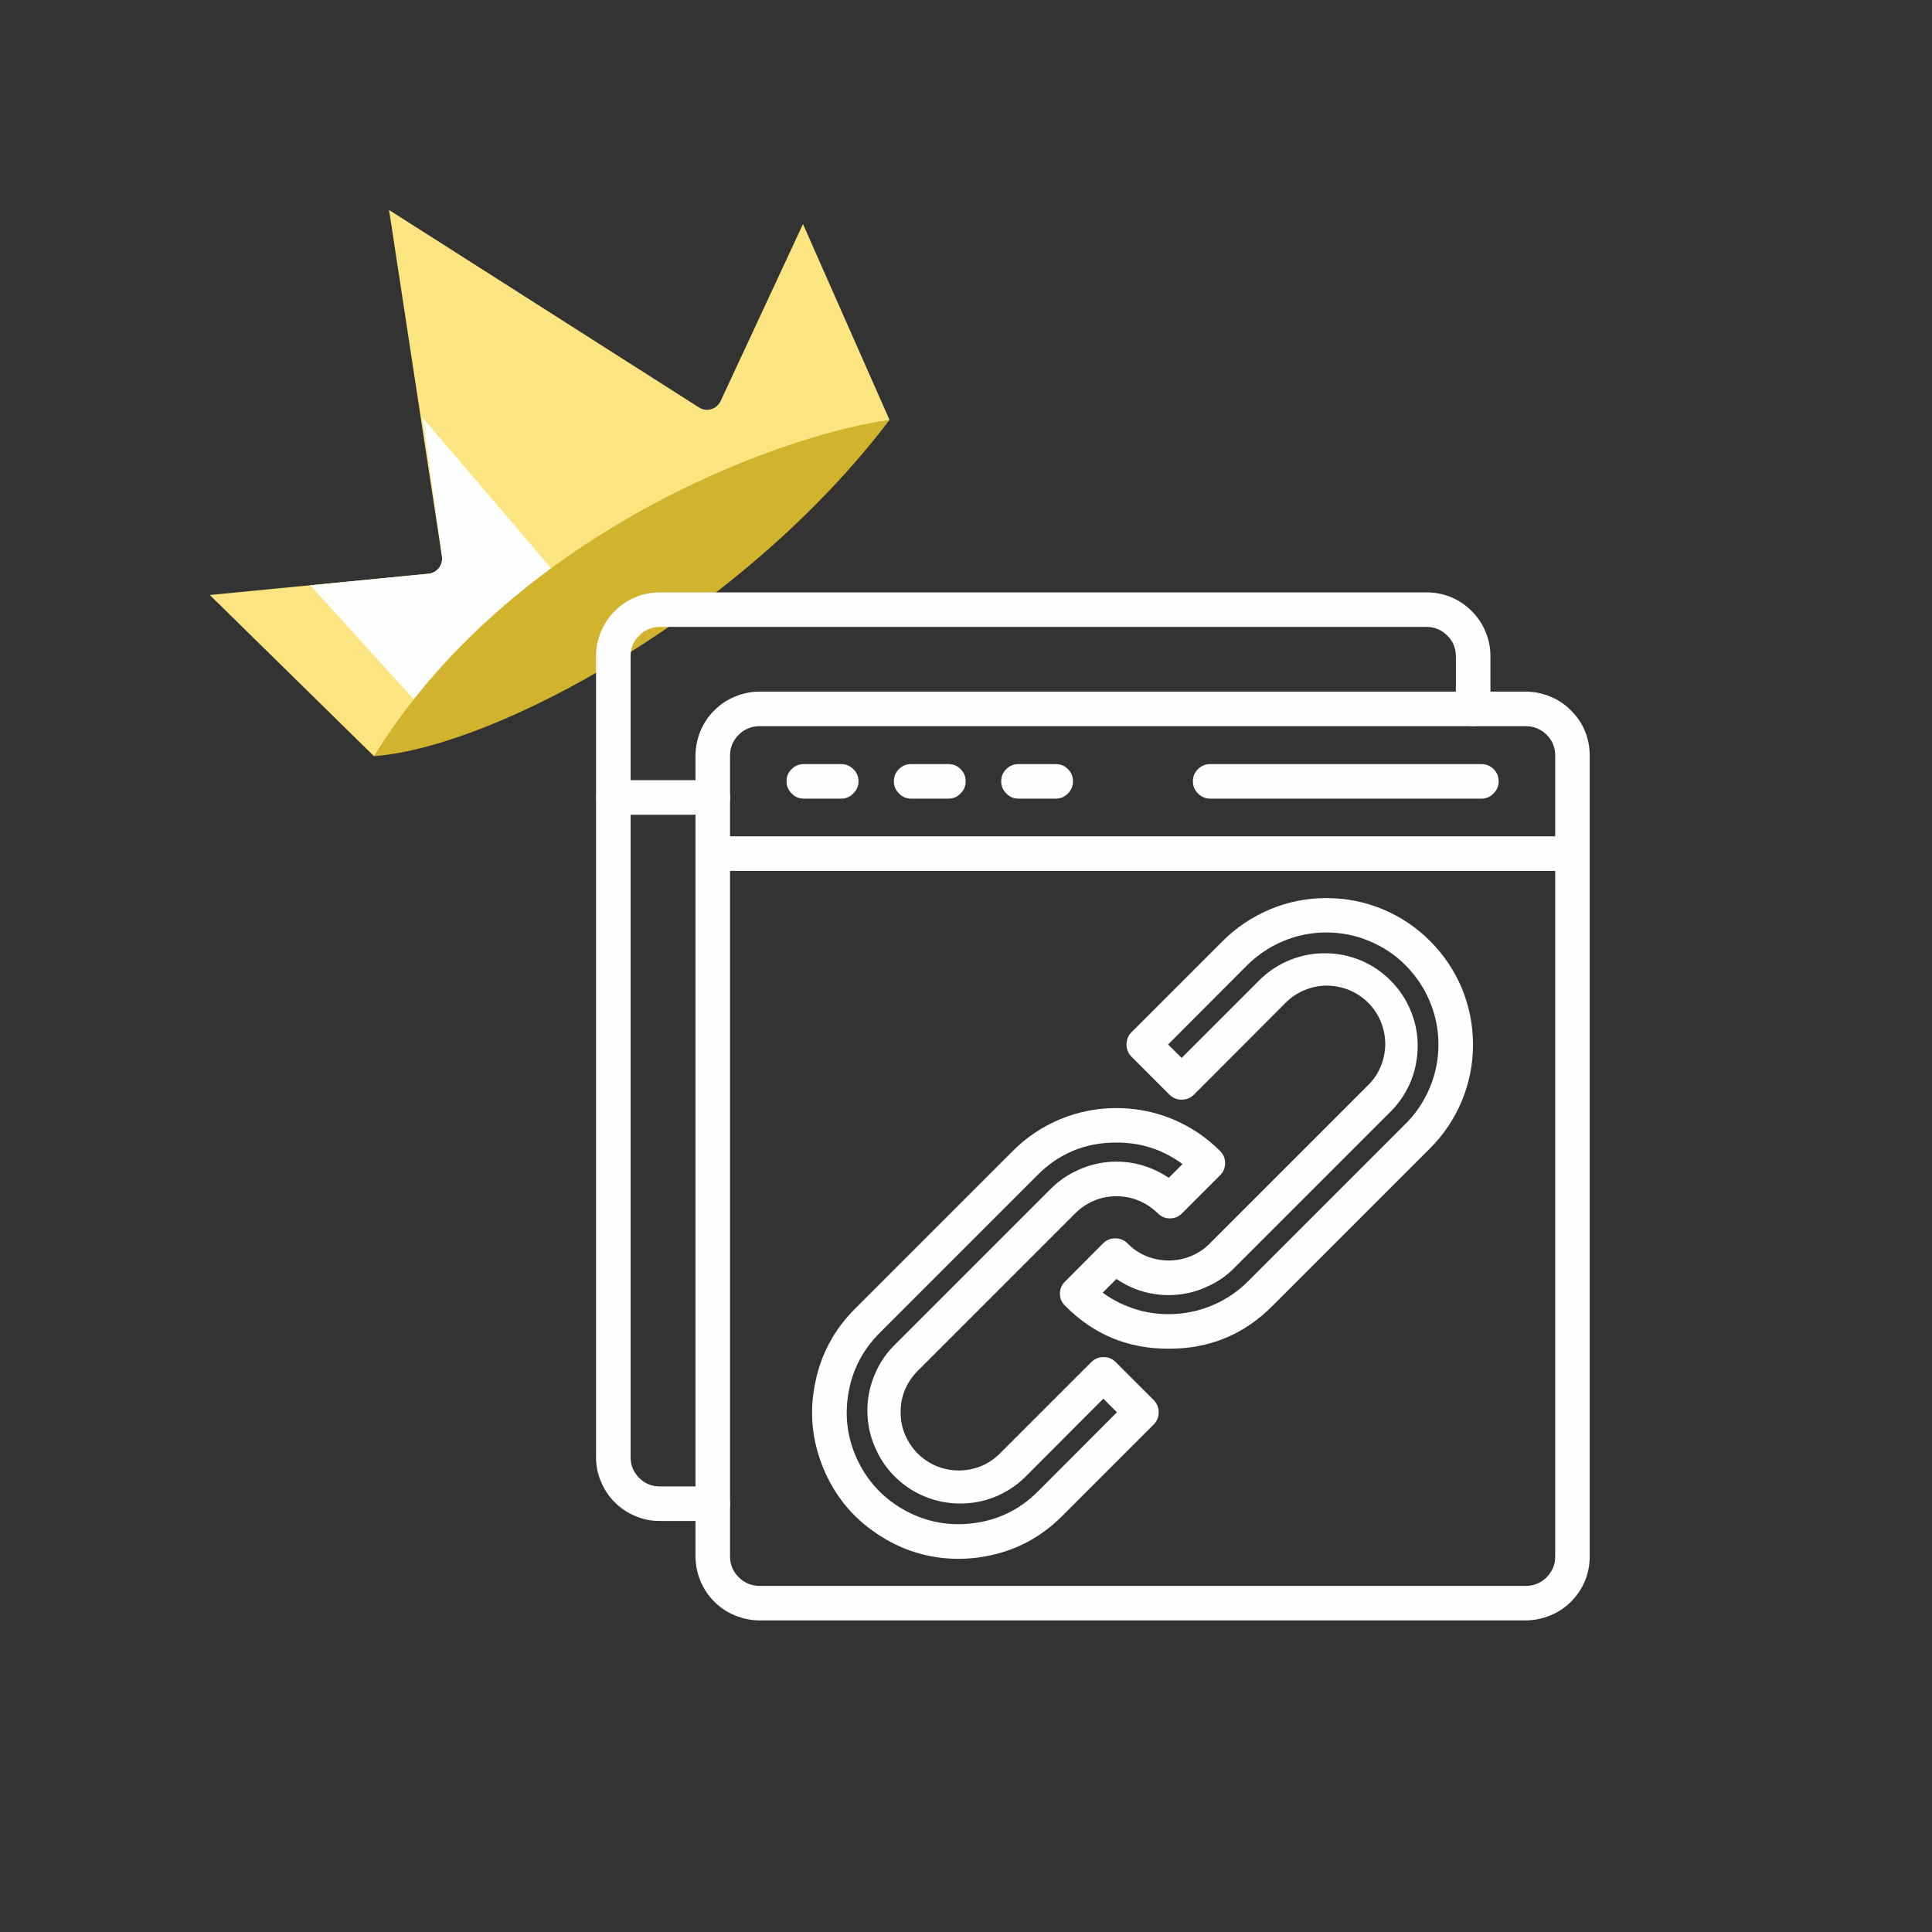<svg xmlns="http://www.w3.org/2000/svg" xmlns:xlink="http://www.w3.org/1999/xlink" width="60" viewBox="0 0 45 45" height="60" preserveAspectRatio="xMidYMid meet"><rect x="0" y="0" width="45" height="45" fill="#333333" stroke="none"/><defs><filter x="0%" y="0%" width="100%" height="100%" id="27009fc6b7"></filter><filter x="0%" y="0%" width="100%" height="100%" id="b4b6077f71"></filter><clipPath id="44088a2b50"><path d="M 4.5 4.5 L 21 4.5 L 21 18 L 4.5 18 Z M 4.5 4.5 " clip-rule="nonzero"></path></clipPath><clipPath id="290d367d9c"><path d="M 0.762 0.48 L 10 0.48 L 10 6 L 0.762 6 Z M 0.762 0.48 " clip-rule="nonzero"></path></clipPath><image x="0" y="0" width="10" id="3a13d1a9d2" height="6" preserveAspectRatio="xMidYMid meet"></image><mask id="a5972bc2e8"><g filter="url(#27009fc6b7)"><g transform="matrix(1, 0, 0, 1, 0, 0)"><image x="0" y="0" width="10" height="6" preserveAspectRatio="xMidYMid meet"></image></g></g></mask><clipPath id="d3c9b04f7d"><path d="M 0.77 0.559 L 10 0.559 L 10 6 L 0.77 6 Z M 0.77 0.559 " clip-rule="nonzero"></path></clipPath><clipPath id="6f72106323"><rect x="0" width="10" y="0" height="6"></rect></clipPath><clipPath id="2f6ae7e646"><path d="M 0.762 0.48 L 10 0.48 L 10 6 L 0.762 6 Z M 0.762 0.48 " clip-rule="nonzero"></path></clipPath><clipPath id="2b8e75d541"><path d="M 0.77 0.559 L 10 0.559 L 10 6 L 0.77 6 Z M 0.77 0.559 " clip-rule="nonzero"></path></clipPath><image x="0" y="0" width="39" id="099233f48c" height="23" preserveAspectRatio="xMidYMid meet"></image><mask id="97dde02175"><g filter="url(#27009fc6b7)"><g filter="url(#b4b6077f71)" transform="matrix(0.256, 0, 0, 0.261, 0, 0)"><image x="0" y="0" width="39" height="23" preserveAspectRatio="xMidYMid meet"></image></g></g></mask><image x="0" y="0" width="39" id="326f136170" height="23" preserveAspectRatio="xMidYMid meet"></image><image x="0" y="0" width="39" id="738093b24d" height="1" preserveAspectRatio="xMidYMid meet"></image><mask id="a798fbbcd7"><g filter="url(#27009fc6b7)"><g filter="url(#b4b6077f71)" transform="matrix(0.256, 0, 0, 0, 0, 0)"><image x="0" y="0" width="39" height="1" preserveAspectRatio="xMidYMid meet"></image></g></g></mask><image x="0" y="0" width="39" id="cb2a4910dc" height="1" preserveAspectRatio="xMidYMid meet"></image><clipPath id="d69bb31953"><rect x="0" width="10" y="0" height="6"></rect></clipPath><pattern id="c62f13499f" patternUnits="userSpaceOnUse" width="10" patternTransform="matrix(0.936, 0, 0, 0.92, 0.76, 0.48)" preserveAspectRatio="xMidYMid meet" viewBox="0 0 10 6" height="6" x="0" y="0"><g><g clip-path="url(#d69bb31953)"><g mask="url(#97dde02175)"><g transform="matrix(0.256, 0, 0, 0.261, 0, 0)"><image x="0" y="0" width="39" height="23" preserveAspectRatio="xMidYMid meet"></image></g></g><g mask="url(#a798fbbcd7)"><g transform="matrix(0.256, 0, 0, 0, 0, 0)"><image x="0" y="0" width="39" height="1" preserveAspectRatio="xMidYMid meet"></image></g></g></g></g></pattern><clipPath id="2d7d19889c"><rect x="0" width="10" y="0" height="6"></rect></clipPath><clipPath id="2b5fba273b"><rect x="0" width="10" y="0" height="6"></rect></clipPath><mask id="51bcb5ac5b"><g filter="url(#27009fc6b7)"><g><g clip-path="url(#2b5fba273b)"><g clip-path="url(#2f6ae7e646)"><g><g clip-path="url(#2d7d19889c)"><g clip-path="url(#2b8e75d541)"><path fill="url(#c62f13499f)" d="M 0.77 0.559 L 10 0.559 L 10 6 L 0.77 6 Z M 0.77 0.559 " fill-rule="nonzero"></path></g></g></g></g></g></g></g></mask><clipPath id="a89648e786"><path d="M 0.77 0.559 L 10 0.559 L 10 6 L 0.77 6 Z M 0.77 0.559 " clip-rule="nonzero"></path></clipPath><clipPath id="40852e6acc"><rect x="0" width="10" y="0" height="6"></rect></clipPath><clipPath id="1b2c7caee9"><rect x="0" width="10" y="0" height="6"></rect></clipPath><clipPath id="37d386be85"><path d="M 16 16 L 37.133 16 L 37.133 37.789 L 16 37.789 Z M 16 16 " clip-rule="nonzero"></path></clipPath><clipPath id="c6314a35c7"><path d="M 16 19 L 37.133 19 L 37.133 21 L 16 21 Z M 16 19 " clip-rule="nonzero"></path></clipPath><clipPath id="a444c98020"><path d="M 13.883 13.789 L 35 13.789 L 35 36 L 13.883 36 Z M 13.883 13.789 " clip-rule="nonzero"></path></clipPath><clipPath id="2686910988"><path d="M 13.883 18 L 18 18 L 18 19 L 13.883 19 Z M 13.883 18 " clip-rule="nonzero"></path></clipPath></defs><g clip-path="url(#44088a2b50)"><path fill="#fce581" d="M 4.887 13.859 L 8.711 17.613 C 12.297 12.949 18.211 10.449 20.719 9.781 L 18.703 5.219 L 16.785 9.34 C 16.695 9.535 16.457 9.605 16.277 9.488 L 9.062 4.891 L 10.293 12.961 C 10.32 13.16 10.18 13.344 9.977 13.363 Z M 4.887 13.859 " fill-opacity="1" fill-rule="nonzero"></path></g><path fill="#fcfefd" d="M 7.227 13.633 L 9.871 16.547 C 10.449 16.016 12.316 14.402 13.219 13.684 L 9.844 9.73 L 10.297 12.965 C 10.324 13.164 10.18 13.344 9.984 13.363 Z M 7.227 13.633 " fill-opacity="1" fill-rule="nonzero"></path><path fill="#d2b32d" d="M 8.711 17.613 C 11.559 17.395 17.305 14.281 20.719 9.781 C 18.074 10.145 11.871 12.48 8.711 17.613 Z M 8.711 17.613 " fill-opacity="1" fill-rule="nonzero"></path><g transform="matrix(1, 0, 0, 1, 11, 12)"><g clip-path="url(#1b2c7caee9)"><g clip-path="url(#290d367d9c)"><g mask="url(#a5972bc2e8)"><g><g clip-path="url(#6f72106323)"><g clip-path="url(#d3c9b04f7d)"><path fill="#ffffff" d="M 0.77 0.559 L 18.82 0.559 L 18.82 18.734 L 0.77 18.734 Z M 0.77 0.559 " fill-opacity="1" fill-rule="nonzero"></path></g></g></g></g><g mask="url(#51bcb5ac5b)"><g><g clip-path="url(#40852e6acc)"><g clip-path="url(#a89648e786)"><path fill="#ffffff" d="M 0.77 0.559 L 18.82 0.559 L 18.82 18.734 L 0.77 18.734 Z M 0.77 0.559 " fill-opacity="1" fill-rule="nonzero"></path></g></g></g></g></g></g></g><g clip-path="url(#37d386be85)"><path fill="#fefefe" d="M 35.535 37.742 L 17.691 37.742 C 17.496 37.742 17.305 37.703 17.125 37.629 C 16.941 37.555 16.781 37.449 16.641 37.309 C 16.5 37.172 16.395 37.012 16.316 36.828 C 16.242 36.648 16.203 36.461 16.199 36.262 L 16.199 17.59 C 16.203 17.391 16.242 17.203 16.316 17.023 C 16.395 16.84 16.5 16.68 16.641 16.543 C 16.781 16.402 16.941 16.297 17.125 16.223 C 17.305 16.148 17.496 16.109 17.691 16.109 L 35.535 16.109 C 35.73 16.109 35.922 16.148 36.105 16.223 C 36.285 16.297 36.449 16.402 36.586 16.543 C 36.727 16.68 36.836 16.84 36.914 17.02 C 36.988 17.203 37.027 17.391 37.027 17.59 L 37.027 36.262 C 37.027 36.461 36.988 36.648 36.914 36.832 C 36.836 37.012 36.727 37.172 36.586 37.312 C 36.449 37.449 36.285 37.555 36.105 37.629 C 35.922 37.703 35.73 37.742 35.535 37.742 Z M 17.691 16.914 C 17.504 16.914 17.344 16.98 17.211 17.109 C 17.074 17.242 17.008 17.402 17.004 17.59 L 17.004 36.262 C 17.008 36.449 17.074 36.609 17.211 36.742 C 17.344 36.871 17.504 36.938 17.691 36.938 L 35.535 36.938 C 35.723 36.938 35.883 36.875 36.02 36.742 C 36.152 36.609 36.223 36.449 36.223 36.262 L 36.223 17.59 C 36.223 17.402 36.152 17.242 36.02 17.109 C 35.883 16.98 35.723 16.914 35.535 16.914 Z M 17.691 16.914 " fill-opacity="1" fill-rule="nonzero"></path></g><g clip-path="url(#c6314a35c7)"><path fill="#fefefe" d="M 36.625 20.285 L 16.602 20.285 C 16.492 20.285 16.398 20.246 16.316 20.168 C 16.238 20.09 16.199 19.996 16.199 19.883 C 16.199 19.773 16.238 19.676 16.316 19.598 C 16.398 19.52 16.492 19.48 16.602 19.48 L 36.625 19.48 C 36.738 19.48 36.832 19.52 36.91 19.598 C 36.988 19.676 37.027 19.773 37.027 19.883 C 37.027 19.996 36.988 20.09 36.91 20.168 C 36.832 20.246 36.738 20.285 36.625 20.285 Z M 36.625 20.285 " fill-opacity="1" fill-rule="nonzero"></path></g><g clip-path="url(#a444c98020)"><path fill="#fefefe" d="M 16.602 35.426 L 15.379 35.426 C 15.18 35.43 14.992 35.391 14.809 35.316 C 14.625 35.242 14.465 35.137 14.324 34.996 C 14.184 34.859 14.078 34.699 14 34.516 C 13.922 34.336 13.883 34.145 13.883 33.949 L 13.883 15.273 C 13.883 15.078 13.922 14.891 14 14.707 C 14.078 14.527 14.184 14.367 14.324 14.227 C 14.465 14.09 14.625 13.98 14.809 13.906 C 14.992 13.832 15.18 13.797 15.379 13.797 L 33.223 13.797 C 33.418 13.797 33.609 13.832 33.789 13.906 C 33.973 13.98 34.133 14.09 34.273 14.227 C 34.414 14.367 34.523 14.527 34.598 14.707 C 34.676 14.891 34.715 15.078 34.715 15.273 L 34.715 16.512 C 34.715 16.625 34.676 16.719 34.598 16.797 C 34.52 16.875 34.422 16.914 34.312 16.914 C 34.203 16.914 34.105 16.875 34.027 16.797 C 33.949 16.719 33.91 16.625 33.91 16.512 L 33.91 15.273 C 33.906 15.086 33.84 14.926 33.703 14.797 C 33.57 14.664 33.41 14.602 33.223 14.602 L 15.379 14.602 C 15.188 14.602 15.027 14.664 14.895 14.797 C 14.758 14.926 14.691 15.086 14.688 15.273 L 14.688 33.949 C 14.691 34.137 14.758 34.297 14.895 34.43 C 15.027 34.559 15.188 34.625 15.379 34.621 L 16.602 34.621 C 16.711 34.621 16.805 34.66 16.883 34.742 C 16.965 34.82 17.004 34.914 17.004 35.023 C 17.004 35.137 16.965 35.23 16.883 35.309 C 16.805 35.387 16.711 35.426 16.602 35.426 Z M 16.602 35.426 " fill-opacity="1" fill-rule="nonzero"></path></g><g clip-path="url(#2686910988)"><path fill="#fefefe" d="M 16.602 18.977 L 14.289 18.977 C 14.176 18.977 14.082 18.938 14.004 18.859 C 13.926 18.781 13.887 18.688 13.887 18.574 C 13.887 18.465 13.926 18.371 14.004 18.293 C 14.082 18.211 14.176 18.172 14.289 18.172 L 16.602 18.172 C 16.715 18.172 16.809 18.211 16.887 18.293 C 16.965 18.371 17.004 18.465 17.004 18.574 C 17.004 18.688 16.965 18.781 16.887 18.859 C 16.809 18.938 16.715 18.977 16.602 18.977 Z M 16.602 18.977 " fill-opacity="1" fill-rule="nonzero"></path></g><path fill="#fefefe" d="M 22.324 36.309 C 21.633 36.305 21.004 36.113 20.43 35.727 C 19.855 35.344 19.438 34.832 19.176 34.195 C 18.914 33.559 18.848 32.902 18.984 32.227 C 19.117 31.547 19.43 30.965 19.918 30.48 L 23.59 26.809 C 23.91 26.488 24.277 26.242 24.699 26.066 C 25.117 25.895 25.551 25.809 26.004 25.809 C 26.457 25.809 26.891 25.895 27.309 26.066 C 27.73 26.242 28.098 26.488 28.418 26.809 C 28.496 26.887 28.535 26.98 28.535 27.09 C 28.535 27.203 28.496 27.297 28.418 27.375 L 27.535 28.258 C 27.457 28.336 27.359 28.379 27.25 28.379 C 27.137 28.379 27.043 28.336 26.965 28.258 C 26.836 28.133 26.691 28.035 26.523 27.965 C 26.359 27.895 26.184 27.863 26.004 27.863 C 25.824 27.863 25.652 27.895 25.484 27.965 C 25.32 28.035 25.172 28.133 25.047 28.258 L 21.375 31.93 C 21.246 32.059 21.148 32.207 21.078 32.371 C 21.008 32.539 20.977 32.711 20.977 32.891 C 20.977 33.07 21.008 33.246 21.078 33.41 C 21.148 33.578 21.246 33.723 21.371 33.852 C 21.5 33.98 21.645 34.078 21.812 34.148 C 21.98 34.215 22.152 34.25 22.332 34.25 C 22.512 34.25 22.688 34.215 22.852 34.148 C 23.02 34.078 23.164 33.98 23.293 33.852 L 25.418 31.727 C 25.496 31.648 25.594 31.609 25.703 31.609 C 25.816 31.609 25.91 31.648 25.988 31.727 L 26.871 32.609 C 26.949 32.688 26.988 32.785 26.988 32.895 C 26.988 33.008 26.949 33.102 26.871 33.18 L 24.746 35.305 C 24.203 35.852 23.547 36.176 22.781 36.277 C 22.629 36.297 22.477 36.309 22.324 36.309 Z M 26.004 26.613 C 25.285 26.609 24.668 26.863 24.16 27.375 L 20.488 31.047 C 20.094 31.441 19.848 31.914 19.758 32.469 C 19.668 33.02 19.746 33.547 19.992 34.047 C 20.242 34.551 20.613 34.93 21.105 35.195 C 21.598 35.457 22.125 35.551 22.68 35.477 C 23.262 35.402 23.762 35.152 24.176 34.738 L 26.016 32.895 L 25.699 32.578 L 23.859 34.422 C 23.656 34.617 23.422 34.766 23.16 34.871 C 22.898 34.973 22.625 35.023 22.344 35.02 C 22.059 35.016 21.789 34.961 21.527 34.852 C 21.266 34.742 21.035 34.586 20.836 34.387 C 20.637 34.188 20.484 33.957 20.375 33.695 C 20.262 33.438 20.207 33.164 20.203 32.883 C 20.199 32.598 20.25 32.328 20.355 32.062 C 20.457 31.801 20.605 31.566 20.801 31.363 L 24.473 27.691 C 24.652 27.512 24.855 27.371 25.082 27.266 C 25.312 27.156 25.551 27.09 25.801 27.066 C 26.051 27.043 26.301 27.062 26.543 27.125 C 26.785 27.188 27.012 27.293 27.223 27.434 L 27.543 27.113 C 27.086 26.777 26.57 26.609 26.004 26.613 Z M 26.004 26.613 " fill-opacity="1" fill-rule="nonzero"></path><path fill="#fefefe" d="M 27.223 31.414 C 26.277 31.418 25.473 31.086 24.809 30.414 C 24.727 30.336 24.688 30.242 24.688 30.133 C 24.688 30.02 24.727 29.926 24.809 29.848 L 25.691 28.961 C 25.77 28.883 25.863 28.844 25.977 28.844 C 26.086 28.844 26.184 28.883 26.262 28.961 C 26.387 29.09 26.535 29.188 26.699 29.258 C 26.867 29.324 27.039 29.359 27.219 29.359 C 27.402 29.359 27.574 29.324 27.738 29.258 C 27.906 29.188 28.055 29.09 28.18 28.961 L 31.852 25.289 C 31.984 25.164 32.086 25.016 32.156 24.848 C 32.227 24.684 32.262 24.508 32.266 24.324 C 32.266 24.145 32.23 23.969 32.164 23.801 C 32.094 23.633 31.996 23.484 31.867 23.355 C 31.738 23.227 31.59 23.129 31.422 23.059 C 31.254 22.992 31.078 22.957 30.898 22.957 C 30.715 22.957 30.543 22.996 30.375 23.066 C 30.207 23.137 30.059 23.238 29.934 23.367 L 27.809 25.496 C 27.73 25.574 27.633 25.613 27.523 25.613 C 27.41 25.613 27.316 25.574 27.238 25.496 L 26.355 24.613 C 26.277 24.535 26.238 24.438 26.238 24.328 C 26.238 24.215 26.277 24.121 26.355 24.043 L 28.48 21.918 C 28.801 21.598 29.172 21.352 29.59 21.176 C 30.008 21.004 30.441 20.918 30.895 20.918 C 31.348 20.918 31.785 21.004 32.203 21.176 C 32.621 21.352 32.992 21.598 33.309 21.918 C 33.629 22.238 33.875 22.605 34.051 23.023 C 34.223 23.445 34.309 23.879 34.309 24.332 C 34.309 24.785 34.223 25.219 34.051 25.637 C 33.875 26.059 33.629 26.426 33.309 26.746 L 29.637 30.418 C 28.973 31.086 28.164 31.418 27.223 31.414 Z M 25.684 30.109 C 25.934 30.293 26.211 30.426 26.508 30.512 C 26.809 30.598 27.113 30.625 27.422 30.602 C 27.734 30.578 28.031 30.5 28.312 30.371 C 28.594 30.242 28.848 30.066 29.066 29.848 L 32.738 26.176 C 32.984 25.93 33.172 25.648 33.305 25.328 C 33.438 25.008 33.504 24.676 33.504 24.328 C 33.504 23.984 33.438 23.652 33.305 23.332 C 33.172 23.012 32.984 22.73 32.738 22.484 C 32.496 22.238 32.211 22.051 31.891 21.918 C 31.574 21.785 31.238 21.719 30.895 21.719 C 30.547 21.719 30.215 21.785 29.895 21.918 C 29.574 22.051 29.293 22.242 29.047 22.484 L 27.207 24.328 L 27.523 24.641 L 29.363 22.801 C 29.57 22.605 29.801 22.457 30.066 22.352 C 30.328 22.25 30.602 22.199 30.883 22.203 C 31.168 22.207 31.438 22.262 31.699 22.371 C 31.957 22.48 32.188 22.637 32.387 22.836 C 32.586 23.035 32.742 23.266 32.852 23.527 C 32.961 23.785 33.02 24.059 33.02 24.34 C 33.023 24.625 32.973 24.895 32.871 25.16 C 32.766 25.422 32.617 25.656 32.422 25.859 L 28.75 29.531 C 28.574 29.711 28.371 29.852 28.141 29.957 C 27.914 30.066 27.676 30.133 27.422 30.156 C 27.172 30.18 26.926 30.16 26.68 30.098 C 26.438 30.035 26.211 29.93 26.004 29.789 Z M 25.684 30.109 " fill-opacity="1" fill-rule="nonzero"></path><path fill="#fefefe" d="M 19.594 18.602 L 18.723 18.602 C 18.613 18.602 18.516 18.562 18.438 18.48 C 18.359 18.402 18.32 18.309 18.32 18.199 C 18.32 18.086 18.359 17.992 18.438 17.914 C 18.516 17.836 18.613 17.797 18.723 17.797 L 19.594 17.797 C 19.703 17.797 19.797 17.836 19.875 17.914 C 19.957 17.992 19.996 18.086 19.996 18.199 C 19.996 18.309 19.957 18.402 19.875 18.48 C 19.797 18.562 19.703 18.602 19.594 18.602 Z M 19.594 18.602 " fill-opacity="1" fill-rule="nonzero"></path><path fill="#fefefe" d="M 22.09 18.602 L 21.223 18.602 C 21.109 18.602 21.016 18.562 20.938 18.48 C 20.859 18.402 20.82 18.309 20.82 18.199 C 20.82 18.086 20.859 17.992 20.938 17.914 C 21.016 17.836 21.109 17.797 21.223 17.797 L 22.09 17.797 C 22.203 17.797 22.297 17.836 22.375 17.914 C 22.453 17.992 22.492 18.086 22.492 18.199 C 22.492 18.309 22.453 18.402 22.375 18.48 C 22.297 18.562 22.203 18.602 22.09 18.602 Z M 22.09 18.602 " fill-opacity="1" fill-rule="nonzero"></path><path fill="#fefefe" d="M 24.59 18.602 L 23.723 18.602 C 23.609 18.602 23.516 18.562 23.438 18.48 C 23.359 18.402 23.32 18.309 23.32 18.199 C 23.32 18.086 23.359 17.992 23.438 17.914 C 23.516 17.836 23.609 17.797 23.723 17.797 L 24.59 17.797 C 24.703 17.797 24.797 17.836 24.875 17.914 C 24.953 17.992 24.992 18.086 24.992 18.199 C 24.992 18.309 24.953 18.402 24.875 18.48 C 24.797 18.562 24.703 18.602 24.59 18.602 Z M 24.59 18.602 " fill-opacity="1" fill-rule="nonzero"></path><path fill="#fefefe" d="M 34.504 18.602 L 28.188 18.602 C 28.078 18.602 27.984 18.562 27.902 18.48 C 27.824 18.402 27.785 18.309 27.785 18.199 C 27.785 18.086 27.824 17.992 27.902 17.914 C 27.984 17.836 28.078 17.797 28.188 17.797 L 34.504 17.797 C 34.613 17.797 34.711 17.836 34.789 17.914 C 34.867 17.992 34.906 18.086 34.906 18.199 C 34.906 18.309 34.867 18.402 34.789 18.48 C 34.711 18.562 34.613 18.602 34.504 18.602 Z M 34.504 18.602 " fill-opacity="1" fill-rule="nonzero"></path></svg>